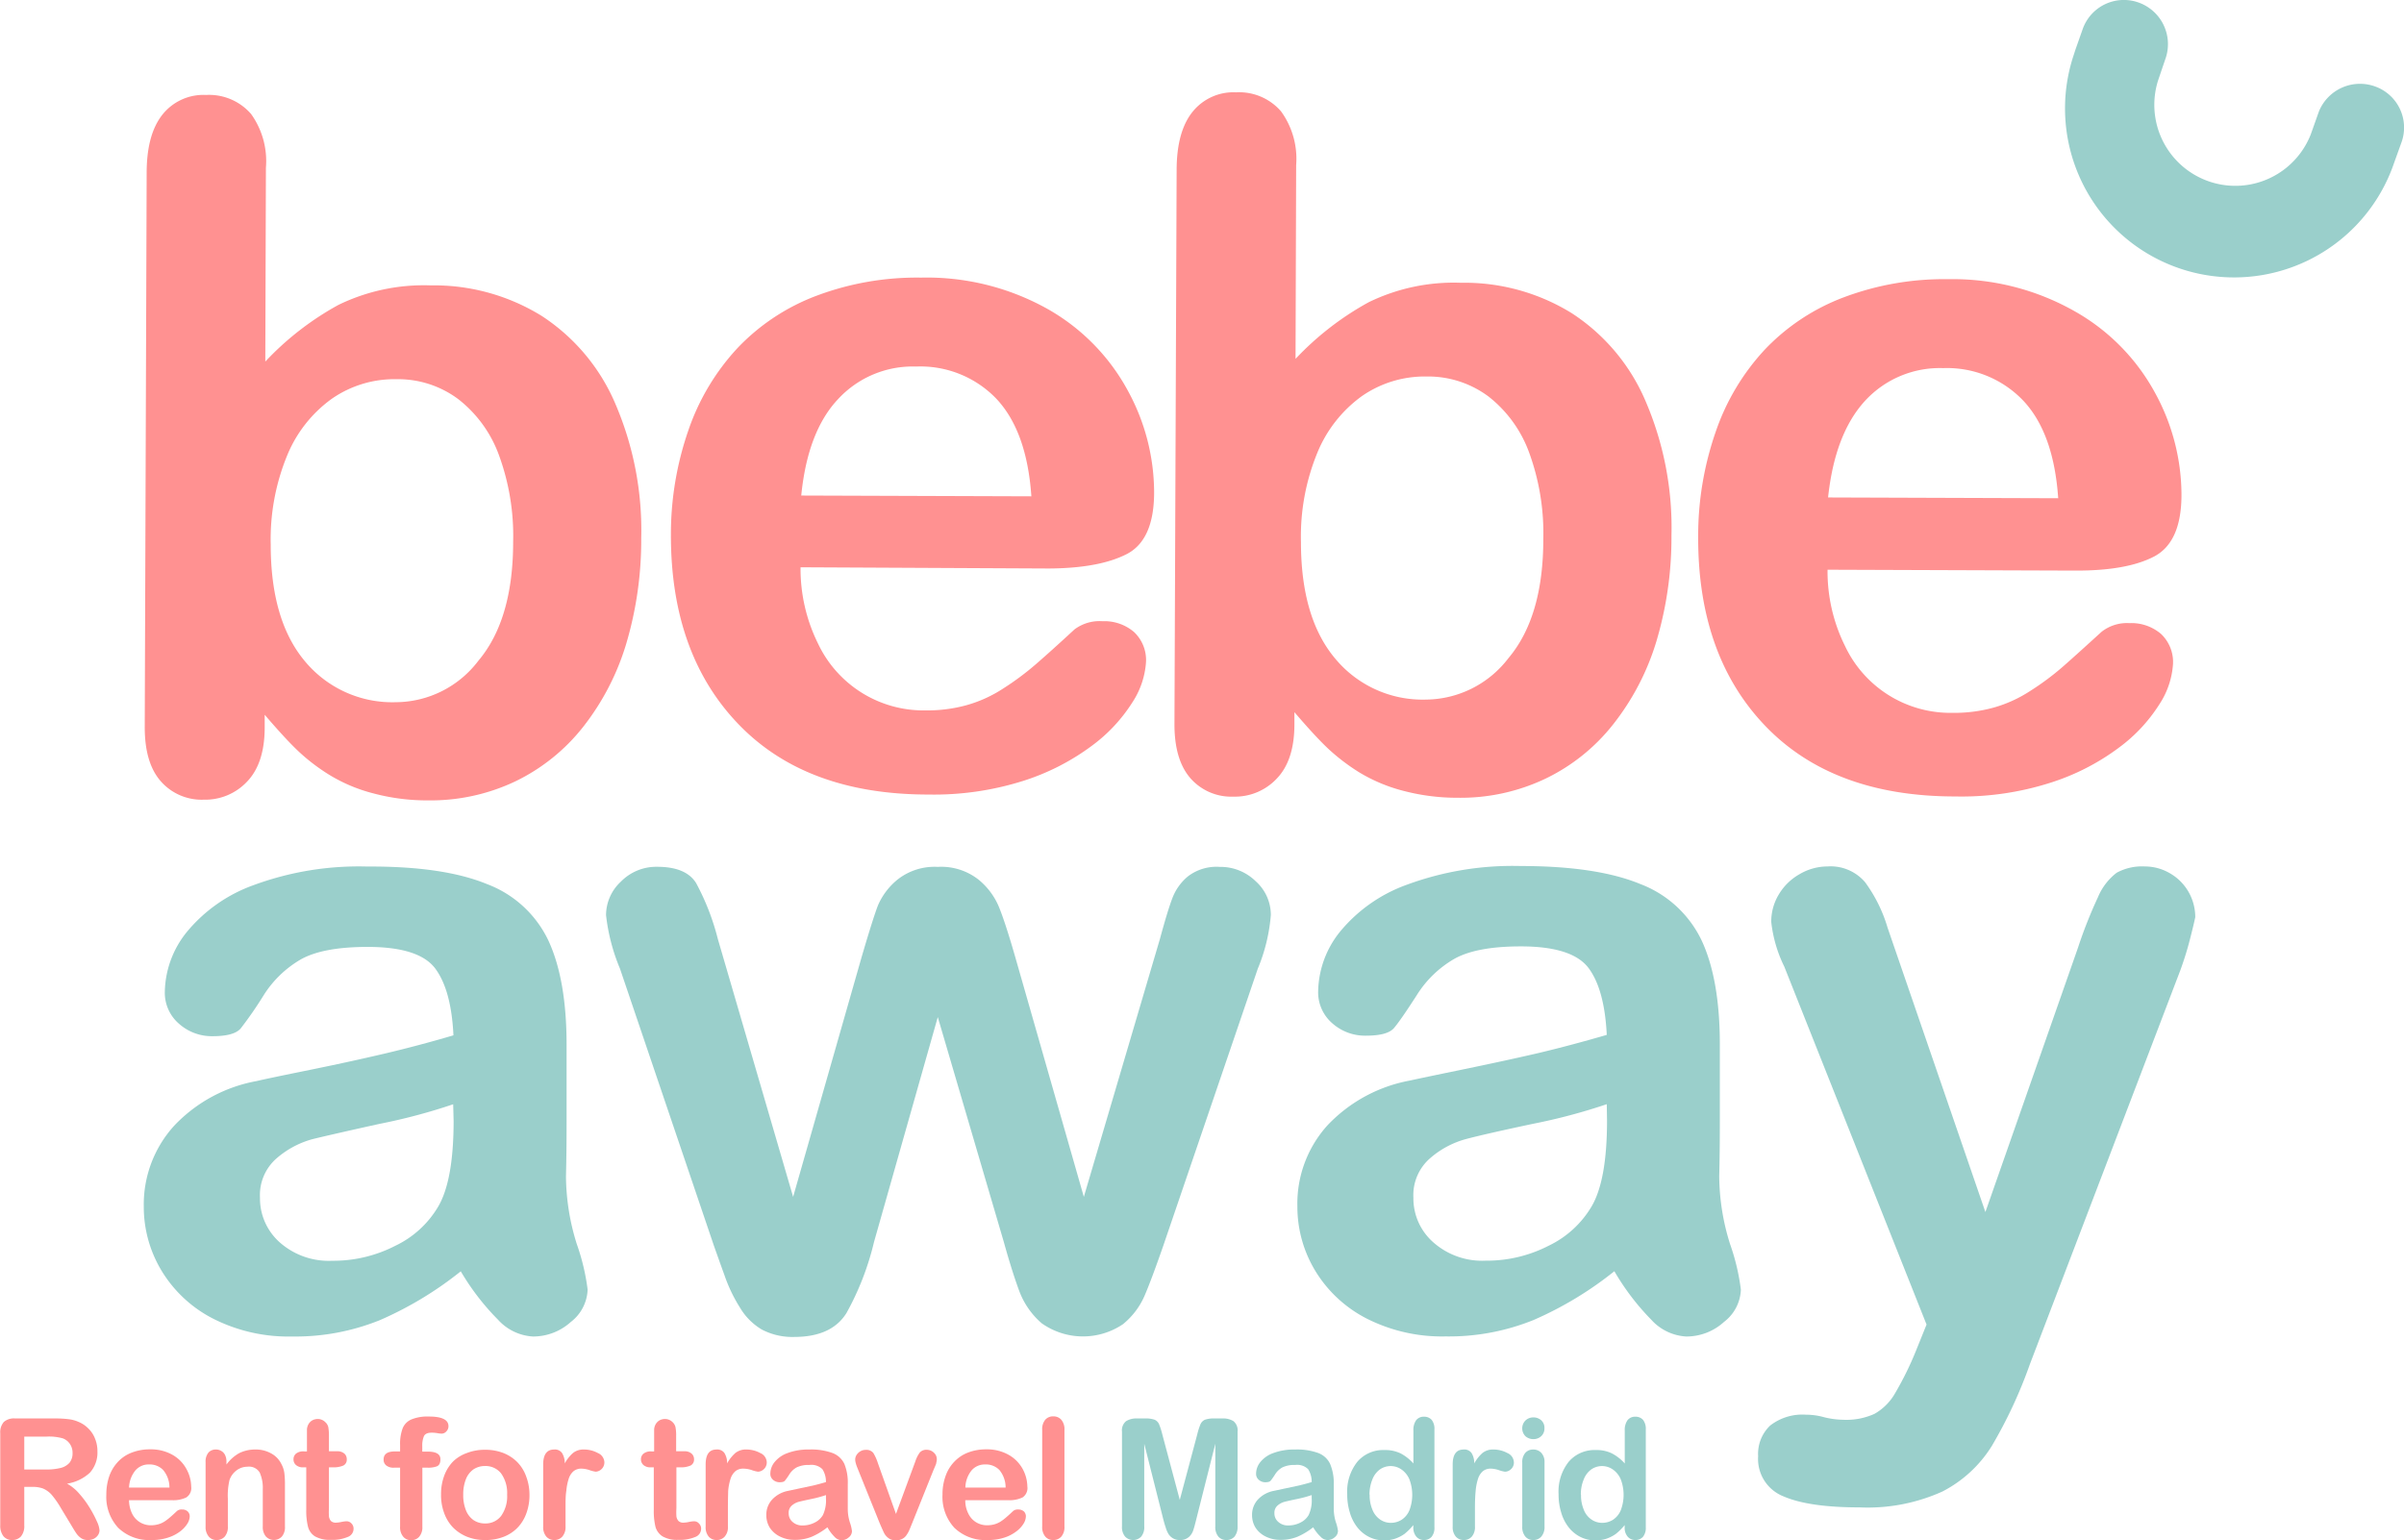 <svg id="Capa_1" data-name="Capa 1" xmlns="http://www.w3.org/2000/svg" viewBox="0 0 275.37 176.46">
	<defs>
		<style>
			.cls-1{fill:rgba(255,145,145,1.00);}
			.cls-2{fill:rgba(154,207,203,1.00);}
			
		</style>
	</defs>
	<path class="cls-1" d="M32.68,19.22l-.07,22.21A33.59,33.59,0,0,1,41,34.93,22.34,22.34,0,0,1,51.54,32.7a23.45,23.45,0,0,1,12.7,3.48,22.52,22.52,0,0,1,8.43,10,36.71,36.71,0,0,1,3,15.48,41.68,41.68,0,0,1-1.72,12.11A28.78,28.78,0,0,1,69,83.31a22.11,22.11,0,0,1-7.77,6.23,22.62,22.62,0,0,1-10,2.17,23.81,23.81,0,0,1-6.31-.82,18.41,18.41,0,0,1-5-2.12,22.19,22.19,0,0,1-3.53-2.7q-1.47-1.39-3.85-4.17v1.44c0,2.74-.67,4.8-2,6.2a6.58,6.58,0,0,1-5,2.09,6.22,6.22,0,0,1-4.92-2.13q-1.83-2.1-1.82-6.21l.22-63.48c0-2.95.61-5.17,1.81-6.68a6,6,0,0,1,5-2.25,6.37,6.37,0,0,1,5.15,2.18A9.26,9.26,0,0,1,32.68,19.22Zm.55,43.19q0,8.69,3.92,13.36a13,13,0,0,0,10.4,4.69A11.93,11.93,0,0,0,57,75.73Q61,71,61,62.08a26.87,26.87,0,0,0-1.62-9.91,14.34,14.34,0,0,0-4.66-6.43,11.52,11.52,0,0,0-7.08-2.29,12.57,12.57,0,0,0-7.41,2.24,15,15,0,0,0-5.13,6.53A25.25,25.25,0,0,0,33.23,62.41Z" transform="translate(-2.22)"/>
	<path class="cls-1" d="M122.36,65.14,93.92,65a19.33,19.33,0,0,0,2,8.74,13.36,13.36,0,0,0,12.25,7.66,17,17,0,0,0,4.77-.6,15.19,15.19,0,0,0,4.18-1.9,31.84,31.84,0,0,0,3.74-2.78q1.71-1.48,4.44-4a4.76,4.76,0,0,1,3.2-.94,5.22,5.22,0,0,1,3.61,1.23,4.41,4.41,0,0,1,1.38,3.47,9.57,9.57,0,0,1-1.56,4.6,18.36,18.36,0,0,1-4.68,5,26.66,26.66,0,0,1-7.84,4,34,34,0,0,1-10.85,1.56q-14,0-21.75-8.06T79.07,61.31a36.34,36.34,0,0,1,2-12,26.34,26.34,0,0,1,5.63-9.43,24.23,24.23,0,0,1,9.07-6,32.61,32.61,0,0,1,11.94-2.07,28.32,28.32,0,0,1,14.61,3.65,23.71,23.71,0,0,1,9.1,9.32,24.38,24.38,0,0,1,3,11.62q0,5.49-3.16,7.1T122.36,65.14ZM94,56.78l26.36.09q-.51-7.45-4-11.17A12.05,12.05,0,0,0,107.16,42a11.63,11.63,0,0,0-8.94,3.73Q94.73,49.43,94,56.78Z" transform="translate(-2.22)"/>
	<path class="cls-1" d="M150.69,18.91l-.07,22.21A33.77,33.77,0,0,1,159,34.63a22.22,22.22,0,0,1,10.55-2.23,23.36,23.36,0,0,1,12.7,3.48,22.52,22.52,0,0,1,8.43,10,36.65,36.65,0,0,1,3,15.48,41.68,41.68,0,0,1-1.72,12.11A28.73,28.73,0,0,1,187,83a22,22,0,0,1-7.77,6.23,22.63,22.63,0,0,1-10.05,2.18,24.23,24.23,0,0,1-6.31-.82,18.73,18.73,0,0,1-5-2.12,23.43,23.43,0,0,1-3.53-2.7q-1.47-1.39-3.85-4.17V83c0,2.73-.67,4.8-2,6.19a6.55,6.55,0,0,1-5,2.09,6.21,6.21,0,0,1-4.92-2.12q-1.83-2.11-1.82-6.21L137,19.5c0-2.94.61-5.17,1.81-6.67a6,6,0,0,1,5-2.25,6.34,6.34,0,0,1,5.15,2.18A9.25,9.25,0,0,1,150.69,18.91Zm.55,43.2q0,8.69,3.92,13.35a13,13,0,0,0,10.4,4.7A12,12,0,0,0,175,75.42q4-4.74,4-13.64a26.93,26.93,0,0,0-1.62-9.92,14.39,14.39,0,0,0-4.66-6.43,11.58,11.58,0,0,0-7.08-2.29,12.64,12.64,0,0,0-7.41,2.24,15,15,0,0,0-5.13,6.54A25.25,25.25,0,0,0,151.24,62.11Z" transform="translate(-2.22)"/>
	<path class="cls-1" d="M240,65.38l-28.44-.1a19.2,19.2,0,0,0,2,8.74,13.34,13.34,0,0,0,12.25,7.66,17,17,0,0,0,4.77-.6,15.19,15.19,0,0,0,4.18-1.9,30.76,30.76,0,0,0,3.74-2.78c1.14-1,2.62-2.34,4.44-4a4.7,4.7,0,0,1,3.19-1,5.23,5.23,0,0,1,3.62,1.23,4.43,4.43,0,0,1,1.38,3.47,9.54,9.54,0,0,1-1.56,4.6,18.36,18.36,0,0,1-4.68,5,26.42,26.42,0,0,1-7.84,4,33.47,33.47,0,0,1-10.85,1.56q-14,0-21.75-8.06t-7.71-21.7a36.3,36.3,0,0,1,2-12,26.3,26.3,0,0,1,5.63-9.44,24.23,24.23,0,0,1,9.07-6,32.61,32.61,0,0,1,11.94-2.07A28.32,28.32,0,0,1,240,35.74a23.71,23.71,0,0,1,9.1,9.32,24.38,24.38,0,0,1,3,11.63c0,3.65-1.06,6-3.16,7.09S243.83,65.39,240,65.38ZM211.62,57l26.36.09q-.51-7.47-4-11.18a12.06,12.06,0,0,0-9.18-3.73,11.62,11.62,0,0,0-8.93,3.73Q212.4,49.68,211.62,57Z" transform="translate(-2.22)"/>
	<path class="cls-1" d="M6,170.37H5v4.4a1.85,1.85,0,0,1-.38,1.28,1.33,1.33,0,0,1-1,.41,1.25,1.25,0,0,1-1-.43,1.93,1.93,0,0,1-.37-1.26V164.23a1.78,1.78,0,0,1,.41-1.3,1.75,1.75,0,0,1,1.29-.4H8.44a12.44,12.44,0,0,1,1.6.08,3.93,3.93,0,0,1,1.19.32,3.41,3.41,0,0,1,1.14.78,3.26,3.26,0,0,1,.75,1.17,3.72,3.72,0,0,1,.26,1.41,3.44,3.44,0,0,1-.86,2.45A4.94,4.94,0,0,1,9.9,170a5.11,5.11,0,0,1,1.41,1.16,11.21,11.21,0,0,1,1.2,1.63,13.4,13.4,0,0,1,.82,1.56,2.94,2.94,0,0,1,.29,1,1,1,0,0,1-.17.54,1.28,1.28,0,0,1-.47.42,1.52,1.52,0,0,1-.69.15,1.34,1.34,0,0,1-.79-.22,2.17,2.17,0,0,1-.54-.55c-.16-.23-.36-.56-.62-1l-1.12-1.85a10.59,10.59,0,0,0-1.07-1.55,2.79,2.79,0,0,0-1-.73A3.38,3.38,0,0,0,6,170.37Zm1.59-5.76H5v3.77H7.48a6.78,6.78,0,0,0,1.69-.18,2,2,0,0,0,1-.58,1.7,1.7,0,0,0,.36-1.15,1.78,1.78,0,0,0-.29-1,1.72,1.72,0,0,0-.8-.65A5.73,5.73,0,0,0,7.56,164.61Z" transform="translate(-2.22)"/>
	<path class="cls-1" d="M22,171.9H17a3.52,3.52,0,0,0,.35,1.53,2.37,2.37,0,0,0,2.16,1.34,3.09,3.09,0,0,0,.83-.11,2.71,2.71,0,0,0,.74-.33,6.57,6.57,0,0,0,.65-.5c.2-.17.46-.41.78-.71a.83.83,0,0,1,.56-.16.92.92,0,0,1,.63.21.75.75,0,0,1,.25.61,1.68,1.68,0,0,1-.27.81,3.35,3.35,0,0,1-.82.88,4.58,4.58,0,0,1-1.38.71,5.8,5.8,0,0,1-1.9.28,5.1,5.1,0,0,1-3.82-1.4,5.22,5.22,0,0,1-1.36-3.8,6.42,6.42,0,0,1,.33-2.1,4.66,4.66,0,0,1,1-1.66,4.19,4.19,0,0,1,1.59-1.06,5.65,5.65,0,0,1,2.1-.37,5,5,0,0,1,2.56.63,4.1,4.1,0,0,1,1.6,1.63,4.27,4.27,0,0,1,.54,2,1.28,1.28,0,0,1-.56,1.25A3.41,3.41,0,0,1,22,171.9Zm-5-1.45h4.63a3.11,3.11,0,0,0-.71-2,2.12,2.12,0,0,0-1.61-.65,2,2,0,0,0-1.56.66A3.29,3.29,0,0,0,17,170.45Z" transform="translate(-2.22)"/><path class="cls-1" d="M28.16,167.5v.31a4.58,4.58,0,0,1,1.47-1.31,4.05,4.05,0,0,1,1.84-.41,3.56,3.56,0,0,1,1.8.44,2.75,2.75,0,0,1,1.19,1.24,2.93,2.93,0,0,1,.33,1,10.49,10.49,0,0,1,.07,1.38v4.75a1.66,1.66,0,0,1-.35,1.16,1.26,1.26,0,0,1-1.83,0,1.67,1.67,0,0,1-.36-1.15v-4.25a4.29,4.29,0,0,0-.35-1.93,1.42,1.42,0,0,0-1.4-.67,2.07,2.07,0,0,0-1.24.41,2.32,2.32,0,0,0-.82,1.11,7.73,7.73,0,0,0-.19,2.13v3.2a1.65,1.65,0,0,1-.36,1.16,1.21,1.21,0,0,1-.93.39,1.12,1.12,0,0,1-.9-.4,1.67,1.67,0,0,1-.36-1.15v-7.37a1.61,1.61,0,0,1,.32-1.09,1.1,1.1,0,0,1,.87-.36,1.12,1.12,0,0,1,.6.16,1.06,1.06,0,0,1,.44.47A1.7,1.7,0,0,1,28.16,167.5Z" transform="translate(-2.22)"/>
	<path class="cls-1" d="M37.1,166.31h.28v-1.53c0-.41,0-.73,0-1a1.41,1.41,0,0,1,.18-.6,1.18,1.18,0,0,1,.43-.43,1.34,1.34,0,0,1,.63-.16,1.22,1.22,0,0,1,.87.37,1.07,1.07,0,0,1,.34.59,6,6,0,0,1,.07,1v1.74h.93a1.21,1.21,0,0,1,.83.26.84.84,0,0,1,.28.66.74.74,0,0,1-.4.72,2.8,2.8,0,0,1-1.17.2h-.47v4.69a7.23,7.23,0,0,0,0,.92,1,1,0,0,0,.22.53.79.79,0,0,0,.6.2,3.42,3.42,0,0,0,.6-.08,3.54,3.54,0,0,1,.6-.08.76.76,0,0,1,.56.25.84.84,0,0,1,.24.61,1,1,0,0,1-.67.94,4.5,4.5,0,0,1-1.93.33,3.37,3.37,0,0,1-1.82-.4,1.84,1.84,0,0,1-.8-1.11,7.45,7.45,0,0,1-.2-1.9v-4.9h-.33a1.18,1.18,0,0,1-.84-.26.82.82,0,0,1-.29-.66.83.83,0,0,1,.3-.66A1.34,1.34,0,0,1,37.1,166.31Z" transform="translate(-2.22)"/>
	<path class="cls-1" d="M47.44,166.31h.61v-.76a5,5,0,0,1,.3-1.91,1.87,1.87,0,0,1,1-1,4.85,4.85,0,0,1,2-.33c1.49,0,2.24.37,2.24,1.1a.83.83,0,0,1-.24.6.72.72,0,0,1-.55.26,3.6,3.6,0,0,1-.51-.06,3.82,3.82,0,0,0-.62-.05c-.46,0-.76.13-.89.4a2.79,2.79,0,0,0-.19,1.17v.6h.62c1,0,1.46.3,1.46.88,0,.42-.13.68-.39.8a2.8,2.8,0,0,1-1.07.16H50.6v6.76a1.65,1.65,0,0,1-.36,1.15,1.18,1.18,0,0,1-.93.4,1.14,1.14,0,0,1-.9-.4,1.65,1.65,0,0,1-.36-1.15v-6.76h-.71a1.31,1.31,0,0,1-.87-.25.82.82,0,0,1-.31-.67C46.16,166.62,46.58,166.31,47.44,166.31Z" transform="translate(-2.22)"/>
	<path class="cls-1" d="M62.87,171.27a6,6,0,0,1-.35,2.11,4.66,4.66,0,0,1-1,1.65,4.43,4.43,0,0,1-1.61,1.06,5.57,5.57,0,0,1-2.1.37,5.47,5.47,0,0,1-2.08-.37A4.78,4.78,0,0,1,54.09,175a4.67,4.67,0,0,1-1-1.65,5.86,5.86,0,0,1-.35-2.1,6,6,0,0,1,.35-2.12,4.65,4.65,0,0,1,1-1.64,4.33,4.33,0,0,1,1.61-1,5.58,5.58,0,0,1,2.08-.37,5.65,5.65,0,0,1,2.1.37,4.63,4.63,0,0,1,1.62,1.07,4.55,4.55,0,0,1,1,1.64A5.93,5.93,0,0,1,62.87,171.27Zm-2.56,0a3.88,3.88,0,0,0-.68-2.43,2.26,2.26,0,0,0-1.85-.86,2.35,2.35,0,0,0-1.32.38,2.48,2.48,0,0,0-.88,1.15,4.73,4.73,0,0,0-.3,1.76,4.68,4.68,0,0,0,.3,1.75,2.5,2.5,0,0,0,.87,1.15,2.29,2.29,0,0,0,1.33.39,2.24,2.24,0,0,0,1.85-.87A3.87,3.87,0,0,0,60.31,171.27Z" transform="translate(-2.22)"/>
	<path class="cls-1" d="M67,172.78v2.13a1.65,1.65,0,0,1-.37,1.16,1.2,1.2,0,0,1-.92.39,1.18,1.18,0,0,1-.91-.39,1.66,1.66,0,0,1-.36-1.16v-7.1c0-1.15.42-1.72,1.25-1.72a1,1,0,0,1,.91.4,2.2,2.2,0,0,1,.31,1.19,4.52,4.52,0,0,1,.94-1.19,1.93,1.93,0,0,1,1.29-.4,3.29,3.29,0,0,1,1.56.4,1.2,1.2,0,0,1,.75,1.07,1.06,1.06,0,0,1-1,1.07,3.58,3.58,0,0,1-.67-.17,3.08,3.08,0,0,0-.95-.18,1.39,1.39,0,0,0-.92.3,1.92,1.92,0,0,0-.55.87,6.25,6.25,0,0,0-.27,1.38C67,171.36,67,172,67,172.78Z" transform="translate(-2.22)"/>
	<path class="cls-1" d="M76.87,166.31h.28v-1.53c0-.41,0-.73,0-1a1.41,1.41,0,0,1,.18-.6,1.26,1.26,0,0,1,.43-.43,1.34,1.34,0,0,1,.63-.16,1.24,1.24,0,0,1,.88.37,1.12,1.12,0,0,1,.33.59,5,5,0,0,1,.07,1v1.74h.93a1.2,1.2,0,0,1,.83.26.85.85,0,0,1,.29.66.75.75,0,0,1-.41.72,2.75,2.75,0,0,1-1.16.2H79.7v4.69a7.23,7.23,0,0,0,0,.92,1,1,0,0,0,.23.53.78.78,0,0,0,.59.2,3.51,3.51,0,0,0,.61-.08,3.31,3.31,0,0,1,.6-.08.74.74,0,0,1,.55.25.81.81,0,0,1,.25.61,1,1,0,0,1-.67.94,4.55,4.55,0,0,1-1.94.33,3.3,3.3,0,0,1-1.81-.4,1.89,1.89,0,0,1-.81-1.11,7.52,7.52,0,0,1-.19-1.9v-4.9h-.34a1.19,1.19,0,0,1-.84-.26.85.85,0,0,1-.29-.66.81.81,0,0,1,.31-.66A1.32,1.32,0,0,1,76.87,166.31Z" transform="translate(-2.22)"/>
	<path class="cls-1" d="M85.6,172.78v2.13a1.6,1.6,0,0,1-.37,1.16,1.2,1.2,0,0,1-.92.39,1.18,1.18,0,0,1-.91-.39,1.66,1.66,0,0,1-.35-1.16v-7.1c0-1.15.41-1.72,1.24-1.72a1,1,0,0,1,.91.4,2.2,2.2,0,0,1,.31,1.19,4.52,4.52,0,0,1,.94-1.19,1.93,1.93,0,0,1,1.29-.4,3.29,3.29,0,0,1,1.56.4,1.2,1.2,0,0,1,.75,1.07,1.06,1.06,0,0,1-1,1.07,3.43,3.43,0,0,1-.68-.17,3.08,3.08,0,0,0-1-.18,1.39,1.39,0,0,0-.92.3,1.92,1.92,0,0,0-.55.87,6.25,6.25,0,0,0-.27,1.38C85.62,171.36,85.6,172,85.6,172.78Z" transform="translate(-2.22)"/>
	<path class="cls-1" d="M97,175a8.11,8.11,0,0,1-1.79,1.08,5,5,0,0,1-1.94.36,3.68,3.68,0,0,1-1.73-.39,2.9,2.9,0,0,1-1.14-1,2.7,2.7,0,0,1-.4-1.44,2.56,2.56,0,0,1,.66-1.78,3.34,3.34,0,0,1,1.82-1l1.21-.26,1.65-.35c.46-.11,1-.25,1.49-.4a2.64,2.64,0,0,0-.41-1.48,1.79,1.79,0,0,0-1.49-.48,3.09,3.09,0,0,0-1.46.28,2.32,2.32,0,0,0-.84.81,8,8,0,0,1-.5.71c-.09.12-.3.18-.62.18a1.12,1.12,0,0,1-.74-.28.88.88,0,0,1-.31-.7,2.13,2.13,0,0,1,.47-1.31,3.37,3.37,0,0,1,1.49-1.05,6.76,6.76,0,0,1,2.51-.41,7.07,7.07,0,0,1,2.65.4,2.46,2.46,0,0,1,1.36,1.25,5.63,5.63,0,0,1,.39,2.28v1.53c0,.41,0,.88,0,1.39a5.09,5.09,0,0,0,.24,1.5,4.68,4.68,0,0,1,.24,1,.93.93,0,0,1-.37.72,1.23,1.23,0,0,1-.83.32,1.12,1.12,0,0,1-.78-.37A4.85,4.85,0,0,1,97,175Zm-.17-3.69a14,14,0,0,1-1.63.44c-.72.15-1.21.26-1.48.33a2,2,0,0,0-.79.42,1.08,1.08,0,0,0-.37.88,1.27,1.27,0,0,0,.44,1,1.62,1.62,0,0,0,1.15.41,3,3,0,0,0,1.39-.33,2.2,2.2,0,0,0,.94-.86,3.89,3.89,0,0,0,.35-1.91Z" transform="translate(-2.22)"/>
	<path class="cls-1" d="M102.79,167.68l2.06,5.79,2.23-6.05a3.47,3.47,0,0,1,.51-1,1,1,0,0,1,.77-.3,1.16,1.16,0,0,1,.83.33,1,1,0,0,1,.34.75,1.48,1.48,0,0,1-.06.39c0,.15-.09.29-.14.43l-.19.44-2.44,6.08-.27.66a3.18,3.18,0,0,1-.37.69,1.29,1.29,0,0,1-.49.44,1.47,1.47,0,0,1-.72.16,1.33,1.33,0,0,1-.86-.25,1.73,1.73,0,0,1-.48-.54c-.1-.2-.27-.58-.52-1.16l-2.42-6-.18-.45a3.53,3.53,0,0,1-.15-.46,1.62,1.62,0,0,1-.06-.4,1,1,0,0,1,.16-.52,1.27,1.27,0,0,1,.44-.42,1.18,1.18,0,0,1,.61-.16,1,1,0,0,1,.87.36A5.64,5.64,0,0,1,102.79,167.68Z" transform="translate(-2.22)"/>
	<path class="cls-1" d="M117.79,171.9h-5a3.26,3.26,0,0,0,.35,1.53,2.32,2.32,0,0,0,.9,1,2.37,2.37,0,0,0,1.25.34,3.16,3.16,0,0,0,.84-.11,2.79,2.79,0,0,0,.73-.33,5.58,5.58,0,0,0,.65-.5c.2-.17.46-.41.78-.71a.85.85,0,0,1,.56-.16,1,1,0,0,1,.64.21.78.78,0,0,1,.24.61,1.68,1.68,0,0,1-.27.81,3.19,3.19,0,0,1-.82.88,4.52,4.52,0,0,1-1.37.71,5.86,5.86,0,0,1-1.91.28,5.11,5.11,0,0,1-3.82-1.4,5.22,5.22,0,0,1-1.36-3.8,6.17,6.17,0,0,1,.34-2.1,4.51,4.51,0,0,1,1-1.66,4.24,4.24,0,0,1,1.58-1.06,5.65,5.65,0,0,1,2.1-.37,5,5,0,0,1,2.56.63,4.13,4.13,0,0,1,1.61,1.63,4.37,4.37,0,0,1,.53,2,1.29,1.29,0,0,1-.55,1.25A3.46,3.46,0,0,1,117.79,171.9Zm-5-1.45h4.62a3.16,3.16,0,0,0-.7-2,2.14,2.14,0,0,0-1.62-.65,2,2,0,0,0-1.56.66A3.23,3.23,0,0,0,112.8,170.45Z" transform="translate(-2.22)"/>
	<path class="cls-1" d="M121.6,174.91V163.85a1.69,1.69,0,0,1,.34-1.16,1.17,1.17,0,0,1,.92-.4,1.19,1.19,0,0,1,.93.39,1.67,1.67,0,0,1,.36,1.17v11.06a1.65,1.65,0,0,1-.36,1.16,1.21,1.21,0,0,1-.93.39,1.13,1.13,0,0,1-.91-.4A1.67,1.67,0,0,1,121.6,174.91Z" transform="translate(-2.22)"/>
	<path class="cls-2" d="M277.31,16.29a5,5,0,0,0-3.05-6.39,5.08,5.08,0,0,0-6.42,2.88h0l-.93,2.62a9.28,9.28,0,0,1-17.48-6.21l.89-2.62h0A5.06,5.06,0,0,0,247.19.29a5,5,0,0,0-6.39,3l0,0-.85,2.41,0,0-.16.5a19.36,19.36,0,0,0,36.67,12.45" transform="translate(-2.22)"/>
	<path class="cls-2" d="M55,145.67a40.77,40.77,0,0,1-9.28,5.6,25.84,25.84,0,0,1-10.06,1.87,19.07,19.07,0,0,1-8.94-2,14.74,14.74,0,0,1-5.94-5.45,14.16,14.16,0,0,1-2.09-7.47A13.4,13.4,0,0,1,22.16,129a17.23,17.23,0,0,1,9.46-5.13q1.26-.3,6.25-1.31c3.33-.68,6.18-1.31,8.55-1.87s5-1.25,7.74-2.06q-.25-5.23-2.11-7.69c-1.25-1.63-3.82-2.44-7.73-2.44-3.37,0-5.89.47-7.59,1.4a12.34,12.34,0,0,0-4.36,4.22,44,44,0,0,1-2.57,3.71c-.5.6-1.58.9-3.23.9a5.65,5.65,0,0,1-3.85-1.43,4.68,4.68,0,0,1-1.62-3.66,11.19,11.19,0,0,1,2.47-6.79,17.63,17.63,0,0,1,7.7-5.43,34.78,34.78,0,0,1,13-2.13Q53,99.24,58,101.3a12.75,12.75,0,0,1,7.06,6.52q2.05,4.46,2.06,11.82c0,3.1,0,5.74,0,7.9s0,4.58-.07,7.23a26.42,26.42,0,0,0,1.24,7.78,24.9,24.9,0,0,1,1.24,5.21,4.89,4.89,0,0,1-1.92,3.71,6.44,6.44,0,0,1-4.34,1.67,5.84,5.84,0,0,1-4-1.92A28,28,0,0,1,55,145.67Zm-.87-19.14a66.7,66.7,0,0,1-8.46,2.25Q40.15,130,38,130.53a10.49,10.49,0,0,0-4.08,2.18A5.58,5.58,0,0,0,32,137.24a6.74,6.74,0,0,0,2.27,5.12,8.46,8.46,0,0,0,6,2.1,15.46,15.46,0,0,0,7.24-1.72,11.36,11.36,0,0,0,4.87-4.43c1.2-2,1.8-5.3,1.8-9.89Z" transform="translate(-2.22)"/>
	<path class="cls-2" d="M84.44,107.57l8.63,29.57,7.85-27.49c.84-2.87,1.46-4.84,1.86-5.89a7.74,7.74,0,0,1,2.28-3,6.84,6.84,0,0,1,4.58-1.43,6.91,6.91,0,0,1,4.63,1.43,8,8,0,0,1,2.35,3.1c.46,1.11,1.09,3,1.89,5.79l7.86,27.49,8.72-29.57q.87-3.21,1.41-4.63a6,6,0,0,1,1.79-2.52,5.38,5.38,0,0,1,3.64-1.09,5.76,5.76,0,0,1,4.12,1.64,5.17,5.17,0,0,1,1.74,3.88,20.24,20.24,0,0,1-1.5,6.16l-10.81,31.7q-1.39,4-2.18,5.82a8.62,8.62,0,0,1-2.45,3.2,8.18,8.18,0,0,1-9.3-.1A9.06,9.06,0,0,1,119,148q-.82-2.19-1.79-5.67l-7.57-25.79-7.31,25.79a31.89,31.89,0,0,1-3.15,8.12c-1.13,1.82-3.12,2.74-6,2.74a7.55,7.55,0,0,1-3.7-.85A7.13,7.13,0,0,1,87,149.86a17.74,17.74,0,0,1-1.79-3.73c-.52-1.43-.92-2.57-1.22-3.41L73.24,111a22.27,22.27,0,0,1-1.6-6.15,5.26,5.26,0,0,1,1.7-3.83,5.67,5.67,0,0,1,4.16-1.7q3.3,0,4.46,1.87A27.7,27.7,0,0,1,84.44,107.57Z" transform="translate(-2.22)"/>
	<path class="cls-2" d="M187.14,145.66a40.77,40.77,0,0,1-9.28,5.6,25.84,25.84,0,0,1-10.06,1.87,19.07,19.07,0,0,1-8.94-2,14.74,14.74,0,0,1-5.94-5.45,14.19,14.19,0,0,1-2.09-7.47,13.38,13.38,0,0,1,3.44-9.26,17.31,17.31,0,0,1,9.46-5.14q1.26-.28,6.25-1.31t8.55-1.86q3.57-.85,7.74-2.06-.26-5.25-2.11-7.69c-1.25-1.63-3.82-2.45-7.73-2.45-3.37,0-5.89.47-7.59,1.41a12.34,12.34,0,0,0-4.36,4.22q-1.81,2.81-2.57,3.71c-.5.6-1.58.89-3.23.89a5.64,5.64,0,0,1-3.85-1.42,4.68,4.68,0,0,1-1.62-3.66,11.19,11.19,0,0,1,2.47-6.79,17.63,17.63,0,0,1,7.7-5.43,35,35,0,0,1,13-2.14q8.73,0,13.72,2.06a12.82,12.82,0,0,1,7.06,6.52q2.06,4.47,2.06,11.83c0,3.1,0,5.74,0,7.9s0,4.57-.07,7.22a26.37,26.37,0,0,0,1.24,7.78,24.94,24.94,0,0,1,1.24,5.22,4.86,4.86,0,0,1-1.92,3.7,6.4,6.4,0,0,1-4.34,1.68,5.84,5.84,0,0,1-4-1.92A28,28,0,0,1,187.14,145.66Zm-.87-19.14a66.7,66.7,0,0,1-8.46,2.25q-5.55,1.18-7.68,1.75a10.36,10.36,0,0,0-4.08,2.18,5.58,5.58,0,0,0-1.93,4.53,6.69,6.69,0,0,0,2.27,5.11,8.43,8.43,0,0,0,6,2.11,15.46,15.46,0,0,0,7.24-1.72,11.44,11.44,0,0,0,4.87-4.44c1.2-2,1.8-5.3,1.8-9.88Z" transform="translate(-2.22)"/>
	<path class="cls-2" d="M221.69,154.77l1.21-3-16.29-41a15.37,15.37,0,0,1-1.5-5.14,6,6,0,0,1,.87-3.15,6.47,6.47,0,0,1,2.4-2.33,6.31,6.31,0,0,1,3.17-.87,5.18,5.18,0,0,1,4.32,1.82,16.92,16.92,0,0,1,2.57,5.21l11.2,32.57,10.61-30.3a52.49,52.49,0,0,1,2.28-5.77,6.82,6.82,0,0,1,2.15-2.81,6.06,6.06,0,0,1,3.23-.72,5.68,5.68,0,0,1,2.88.79,5.76,5.76,0,0,1,2.14,2.16,5.85,5.85,0,0,1,.75,2.86c-.13.62-.34,1.49-.63,2.62s-.65,2.28-1.07,3.44l-17.25,45.18a53.38,53.38,0,0,1-4.36,9.36,14.44,14.44,0,0,1-5.65,5.21,20.79,20.79,0,0,1-9.48,1.82c-3.88,0-6.78-.42-8.72-1.26a4.6,4.6,0,0,1-2.91-4.61,4.46,4.46,0,0,1,1.38-3.51,6,6,0,0,1,4.1-1.24,7.68,7.68,0,0,1,2.08.29,9.56,9.56,0,0,0,2.18.29,7.78,7.78,0,0,0,3.59-.68,6.27,6.27,0,0,0,2.35-2.35A36.69,36.69,0,0,0,221.69,154.77Z" transform="translate(-2.22)"/>
	<path class="cls-2" d="M135.49,174.16l-2.2-8.73v9.46a1.7,1.7,0,0,1-.35,1.18,1.28,1.28,0,0,1-1.84,0,1.68,1.68,0,0,1-.36-1.18V164.05a1.36,1.36,0,0,1,.47-1.21,2.22,2.22,0,0,1,1.26-.31h.86a3.16,3.16,0,0,1,1.13.14,1,1,0,0,1,.52.5,8.05,8.05,0,0,1,.38,1.19l2,7.5,2-7.5a8.05,8.05,0,0,1,.38-1.19,1,1,0,0,1,.52-.5,3.16,3.16,0,0,1,1.13-.14h.86a2.22,2.22,0,0,1,1.26.31,1.36,1.36,0,0,1,.47,1.21v10.84a1.75,1.75,0,0,1-.35,1.18,1.21,1.21,0,0,1-.94.39,1.18,1.18,0,0,1-.91-.39,1.7,1.7,0,0,1-.35-1.18v-9.46l-2.2,8.73c-.14.57-.26,1-.35,1.25a1.71,1.71,0,0,1-.5.72,1.45,1.45,0,0,1-1,.33,1.49,1.49,0,0,1-1.35-.75,3.1,3.1,0,0,1-.29-.72C135.64,174.72,135.57,174.45,135.49,174.16Z" transform="translate(-2.22)"/>
	<path class="cls-2" d="M152.64,175a8.11,8.11,0,0,1-1.79,1.08,5,5,0,0,1-1.94.36,3.68,3.68,0,0,1-1.73-.39,2.9,2.9,0,0,1-1.14-1,2.7,2.7,0,0,1-.4-1.44,2.56,2.56,0,0,1,.66-1.78,3.34,3.34,0,0,1,1.82-1l1.21-.26,1.65-.35c.46-.11,1-.25,1.49-.4a2.64,2.64,0,0,0-.41-1.48,1.79,1.79,0,0,0-1.49-.48,3.09,3.09,0,0,0-1.46.28,2.32,2.32,0,0,0-.84.81,8,8,0,0,1-.5.71c-.09.12-.3.18-.62.18a1.1,1.1,0,0,1-.74-.28.88.88,0,0,1-.31-.7,2.13,2.13,0,0,1,.47-1.31,3.32,3.32,0,0,1,1.49-1.05,6.76,6.76,0,0,1,2.51-.41,7.07,7.07,0,0,1,2.65.4,2.46,2.46,0,0,1,1.36,1.25A5.63,5.63,0,0,1,155,170v1.53c0,.41,0,.88,0,1.39a5.09,5.09,0,0,0,.24,1.5,4.68,4.68,0,0,1,.24,1,.93.93,0,0,1-.37.72,1.23,1.23,0,0,1-.83.32,1.12,1.12,0,0,1-.78-.37A4.85,4.85,0,0,1,152.64,175Zm-.17-3.69a14,14,0,0,1-1.63.44c-.72.15-1.21.26-1.48.33a2,2,0,0,0-.79.42,1.08,1.08,0,0,0-.37.88,1.27,1.27,0,0,0,.44,1,1.62,1.62,0,0,0,1.15.41,3,3,0,0,0,1.39-.33,2.2,2.2,0,0,0,.94-.86,3.89,3.89,0,0,0,.35-1.91Z" transform="translate(-2.22)"/>
	<path class="cls-2" d="M164.11,175v-.25a6.84,6.84,0,0,1-1,1,4.17,4.17,0,0,1-1.09.56,4,4,0,0,1-1.27.19,3.76,3.76,0,0,1-1.7-.39,4,4,0,0,1-1.35-1.1,5,5,0,0,1-.86-1.7,7,7,0,0,1-.3-2.1,5.49,5.49,0,0,1,1.17-3.73,3.88,3.88,0,0,1,3.08-1.33,4.06,4.06,0,0,1,1.86.38,5.23,5.23,0,0,1,1.47,1.16v-3.77a1.93,1.93,0,0,1,.31-1.18,1.08,1.08,0,0,1,.9-.41,1.13,1.13,0,0,1,.89.37,1.65,1.65,0,0,1,.31,1.09V175a1.61,1.61,0,0,1-.33,1.1,1.15,1.15,0,0,1-.87.36,1.14,1.14,0,0,1-.87-.38A1.59,1.59,0,0,1,164.11,175Zm-5-3.74a4.22,4.22,0,0,0,.33,1.76,2.45,2.45,0,0,0,.88,1.1,2.14,2.14,0,0,0,1.22.37,2.29,2.29,0,0,0,1.23-.35,2.42,2.42,0,0,0,.89-1.08,5,5,0,0,0,0-3.56,2.61,2.61,0,0,0-.9-1.12,2.16,2.16,0,0,0-2.49,0,2.56,2.56,0,0,0-.85,1.14A4.6,4.6,0,0,0,159.09,171.26Z" transform="translate(-2.22)"/>
	<path class="cls-2" d="M171.17,172.78v2.13a1.65,1.65,0,0,1-.36,1.16,1.2,1.2,0,0,1-.92.39,1.18,1.18,0,0,1-.91-.39,1.66,1.66,0,0,1-.36-1.16v-7.1c0-1.15.42-1.72,1.25-1.72a1,1,0,0,1,.91.4,2.2,2.2,0,0,1,.31,1.19,4.52,4.52,0,0,1,.94-1.19,1.92,1.92,0,0,1,1.28-.4,3.3,3.3,0,0,1,1.57.4,1.2,1.2,0,0,1,.75,1.07,1,1,0,0,1-.32.77,1,1,0,0,1-.7.3,3.4,3.4,0,0,1-.67-.17,3.08,3.08,0,0,0-.95-.18,1.38,1.38,0,0,0-.92.3,1.92,1.92,0,0,0-.55.87,6.25,6.25,0,0,0-.27,1.38C171.2,171.36,171.17,172,171.17,172.78Z" transform="translate(-2.22)"/>
	<path class="cls-2" d="M177.87,164.9a1.36,1.36,0,0,1-.91-.33,1.28,1.28,0,0,1,0-1.81,1.28,1.28,0,0,1,.9-.35,1.32,1.32,0,0,1,.88.31,1.14,1.14,0,0,1,.39.93,1.17,1.17,0,0,1-.38.92A1.29,1.29,0,0,1,177.87,164.9Zm1.27,2.64v7.37a1.66,1.66,0,0,1-.37,1.16,1.2,1.2,0,0,1-.92.39,1.13,1.13,0,0,1-.91-.4,1.67,1.67,0,0,1-.35-1.15v-7.3a1.62,1.62,0,0,1,.35-1.14,1.18,1.18,0,0,1,.91-.38,1.23,1.23,0,0,1,.92.38A1.51,1.51,0,0,1,179.14,167.54Z" transform="translate(-2.22)"/>
	<path class="cls-2" d="M188.32,175v-.25a6.84,6.84,0,0,1-1,1,4.17,4.17,0,0,1-1.09.56,4,4,0,0,1-1.27.19,3.76,3.76,0,0,1-1.7-.39,4,4,0,0,1-1.35-1.1,5,5,0,0,1-.86-1.7,7,7,0,0,1-.3-2.1,5.49,5.49,0,0,1,1.17-3.73,3.88,3.88,0,0,1,3.07-1.33,4,4,0,0,1,1.86.38,5.13,5.13,0,0,1,1.48,1.16v-3.77a1.93,1.93,0,0,1,.31-1.18,1.08,1.08,0,0,1,.9-.41,1.13,1.13,0,0,1,.89.37,1.65,1.65,0,0,1,.31,1.09V175a1.61,1.61,0,0,1-.33,1.1,1.15,1.15,0,0,1-.87.36,1.14,1.14,0,0,1-.87-.38A1.54,1.54,0,0,1,188.32,175Zm-5-3.74a4.22,4.22,0,0,0,.33,1.76,2.39,2.39,0,0,0,.88,1.1,2.14,2.14,0,0,0,1.22.37,2.29,2.29,0,0,0,1.23-.35,2.42,2.42,0,0,0,.89-1.08,5,5,0,0,0,0-3.56,2.61,2.61,0,0,0-.9-1.12,2.16,2.16,0,0,0-2.49,0,2.56,2.56,0,0,0-.85,1.14A4.42,4.42,0,0,0,183.3,171.26Z" transform="translate(-2.22)"/>
</svg>